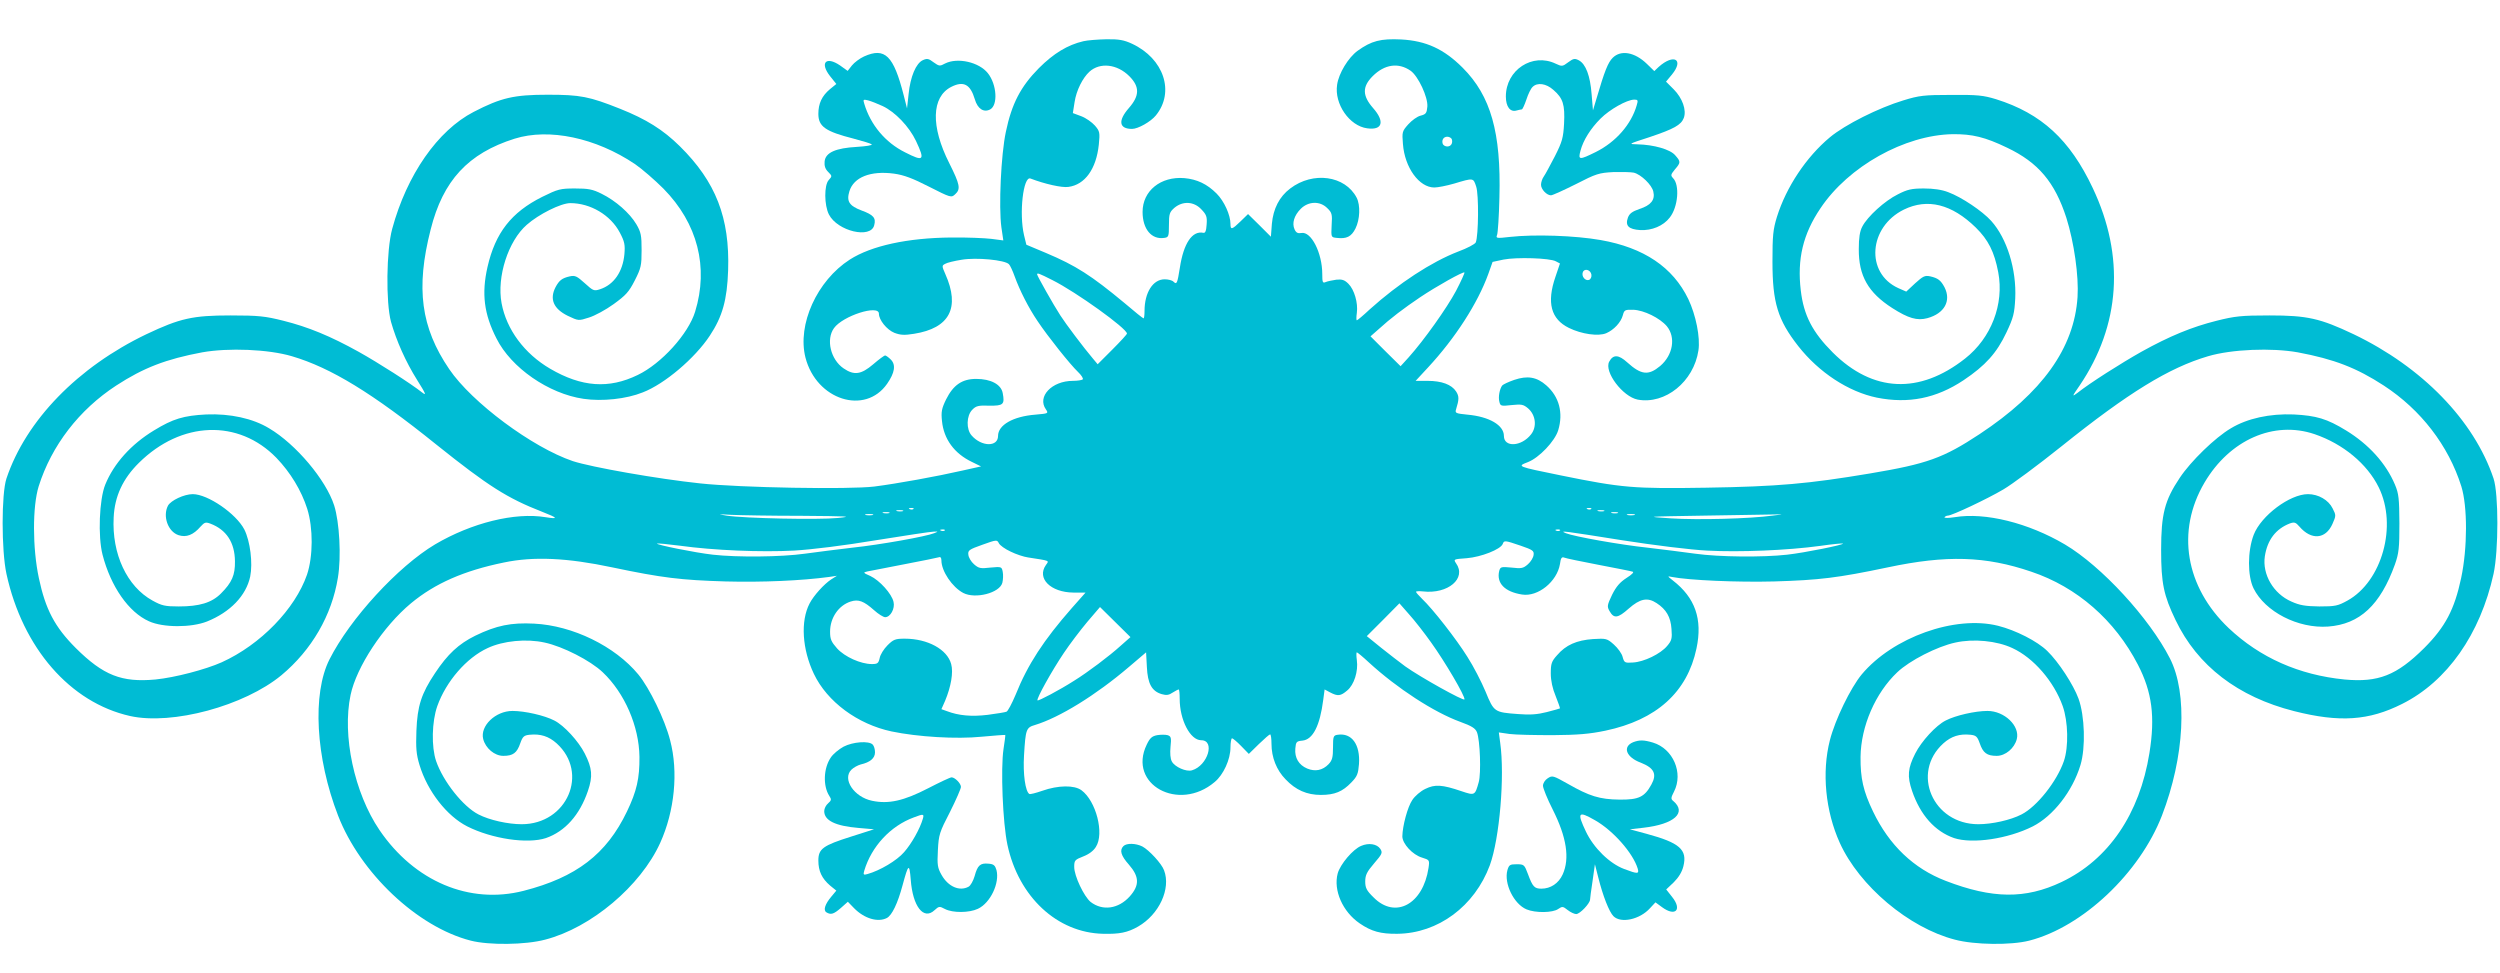 <?xml version="1.0" standalone="no"?>
<!DOCTYPE svg PUBLIC "-//W3C//DTD SVG 20010904//EN"
 "http://www.w3.org/TR/2001/REC-SVG-20010904/DTD/svg10.dtd">
<svg version="1.0" xmlns="http://www.w3.org/2000/svg"
 width="1280pt" height="498pt" viewBox="0 0 1280 498"
 preserveAspectRatio="xMidYMid meet">
<g transform="translate(0,498) scale(0.1,-0.1)"
fill="#00bcd4" stroke="none">
<path d="M5547 4769 c-81 -19 -152 -62 -228 -138 -93 -94 -139 -182 -169 -326
-25 -117 -37 -384 -23 -488 l10 -68 -61 8 c-34 4 -126 8 -206 7 -223 -2 -408
-42 -519 -113 -168 -108 -270 -333 -227 -502 56 -217 305 -296 418 -134 39 56
46 97 19 124 -12 12 -25 21 -29 21 -5 0 -32 -20 -61 -45 -62 -53 -98 -58 -152
-21 -66 45 -91 148 -49 206 45 63 230 122 230 74 0 -32 40 -82 79 -98 32 -12
51 -13 101 -5 182 29 237 133 160 306 -18 41 -18 43 -1 52 9 6 47 15 84 21 75
13 223 -1 243 -23 6 -6 19 -34 29 -62 26 -72 71 -161 118 -230 52 -78 167
-222 206 -259 17 -16 28 -33 25 -38 -3 -4 -26 -8 -51 -8 -108 0 -184 -81 -138
-146 14 -21 13 -21 -54 -27 -114 -9 -191 -53 -191 -109 0 -57 -84 -56 -135 2
-29 32 -27 102 3 132 19 20 32 23 87 21 72 -1 80 6 69 64 -8 45 -61 73 -136
73 -72 0 -117 -31 -154 -105 -23 -47 -26 -64 -21 -111 9 -92 63 -166 153 -209
l47 -23 -94 -21 c-131 -30 -335 -67 -452 -82 -130 -16 -688 -6 -892 16 -218
23 -557 83 -652 114 -207 70 -517 300 -633 471 -145 213 -172 414 -95 715 63
251 192 390 430 465 176 55 415 5 616 -130 35 -24 101 -81 146 -126 175 -178
232 -402 162 -630 -35 -114 -173 -266 -294 -324 -148 -72 -287 -62 -448 32
-132 77 -224 201 -249 336 -25 135 34 318 129 401 61 54 175 111 223 111 103
0 206 -61 253 -150 25 -47 28 -63 24 -111 -8 -90 -54 -157 -125 -180 -31 -10
-35 -8 -78 31 -40 36 -49 41 -77 35 -39 -9 -54 -20 -73 -56 -31 -61 -10 -110
63 -146 55 -26 55 -26 108 -9 30 9 87 40 127 69 62 45 78 62 108 121 32 63 35
76 35 155 0 76 -3 92 -27 133 -34 57 -105 120 -178 156 -46 23 -68 27 -136 27
-75 0 -87 -3 -168 -43 -158 -79 -240 -184 -280 -359 -31 -136 -18 -241 46
-366 75 -150 267 -283 446 -309 95 -14 219 -1 303 33 112 43 267 175 343 290
65 98 89 184 94 335 9 269 -63 453 -247 635 -86 85 -173 139 -306 192 -158 63
-204 72 -370 72 -173 0 -239 -15 -380 -88 -184 -95 -342 -322 -417 -599 -30
-110 -33 -376 -6 -476 28 -98 75 -204 134 -298 44 -70 49 -82 26 -64 -61 48
-224 152 -326 209 -144 80 -258 127 -386 159 -92 23 -125 27 -270 27 -194 0
-259 -15 -430 -96 -351 -168 -617 -441 -717 -739 -26 -78 -26 -368 0 -488 83
-380 326 -659 633 -728 216 -48 585 52 775 209 155 129 258 307 289 499 18
108 8 285 -19 370 -42 131 -196 314 -333 395 -84 51 -200 76 -322 71 -116 -6
-170 -22 -268 -82 -117 -71 -205 -169 -249 -277 -31 -76 -38 -266 -14 -359 42
-163 134 -295 238 -341 72 -33 216 -33 297 -1 119 48 200 132 221 230 14 69 0
181 -30 241 -42 81 -187 181 -264 181 -44 0 -112 -32 -127 -59 -28 -54 0 -133
54 -151 40 -13 76 1 113 44 20 22 26 24 50 15 82 -31 125 -96 126 -193 1 -70
-15 -108 -72 -165 -47 -47 -110 -66 -216 -66 -70 0 -87 4 -134 30 -131 72
-209 239 -199 426 5 108 47 198 129 279 217 215 510 225 704 26 72 -75 128
-167 158 -261 31 -99 30 -244 -1 -337 -61 -176 -238 -359 -437 -449 -83 -37
-239 -78 -339 -88 -173 -16 -267 21 -408 161 -108 108 -155 198 -189 358 -33
155 -33 367 -1 470 66 209 207 392 397 516 140 91 254 135 440 170 134 24 339
16 460 -20 199 -59 411 -188 740 -453 265 -212 363 -274 540 -343 82 -32 87
-39 18 -28 -157 26 -378 -29 -565 -139 -190 -113 -436 -381 -541 -589 -89
-176 -71 -503 44 -800 114 -294 406 -570 679 -640 93 -24 280 -22 381 5 236
61 489 275 589 495 74 163 94 364 51 526 -27 106 -106 268 -163 337 -120 145
-336 250 -533 260 -118 6 -193 -9 -302 -62 -85 -42 -141 -94 -206 -192 -70
-105 -90 -167 -95 -295 -3 -88 -1 -119 16 -175 41 -135 140 -261 244 -314 127
-64 309 -91 403 -60 98 34 173 118 215 241 26 76 22 117 -16 192 -32 63 -106
144 -156 169 -50 26 -151 49 -214 49 -87 0 -167 -77 -150 -144 12 -47 58 -86
103 -86 50 0 70 15 87 65 12 34 19 40 47 43 56 6 99 -8 139 -44 167 -151 54
-414 -179 -414 -70 0 -165 21 -221 50 -79 40 -181 169 -217 273 -25 73 -22
203 6 282 45 126 149 247 258 297 79 37 198 49 292 28 93 -20 234 -92 297
-152 112 -106 186 -276 188 -433 1 -110 -14 -176 -64 -280 -105 -219 -260
-337 -529 -406 -277 -71 -559 48 -738 311 -129 190 -192 485 -148 692 30 143
167 351 309 469 123 102 271 167 476 209 152 32 324 24 555 -25 257 -54 351
-65 580 -72 187 -5 390 4 530 23 l40 6 -30 -19 c-36 -24 -89 -82 -110 -123
-47 -90 -38 -234 22 -360 68 -143 224 -258 398 -295 134 -28 332 -40 461 -27
65 6 119 10 121 9 1 -2 -3 -34 -9 -72 -15 -100 -4 -378 20 -490 57 -267 255
-451 490 -456 83 -2 125 6 179 37 108 62 169 194 133 288 -12 34 -77 104 -111
122 -34 17 -81 18 -97 2 -21 -21 -13 -49 28 -95 54 -62 55 -106 4 -163 -58
-64 -139 -75 -200 -28 -34 28 -84 133 -84 179 0 34 3 37 46 54 29 11 53 29 65
49 44 68 1 235 -74 290 -37 27 -119 26 -201 -3 -32 -11 -62 -19 -66 -16 -20
13 -33 101 -27 198 8 133 11 142 56 155 125 38 311 152 482 298 l87 74 4 -75
c4 -85 25 -124 76 -139 24 -7 37 -5 56 8 14 9 28 16 31 16 3 0 5 -22 5 -48 0
-108 54 -212 110 -212 73 0 34 -130 -47 -154 -29 -9 -88 17 -103 45 -8 14 -10
43 -7 75 5 47 3 54 -15 60 -11 3 -35 3 -53 0 -27 -5 -38 -15 -54 -49 -98 -203
164 -347 348 -191 45 37 81 116 81 177 0 26 4 47 8 47 4 0 26 -18 47 -40 l39
-40 51 50 c28 27 54 50 58 50 4 0 7 -22 7 -48 0 -70 26 -135 72 -182 52 -55
109 -80 181 -80 71 0 111 17 156 64 30 31 35 44 39 94 7 100 -37 161 -109 150
-22 -3 -24 -8 -24 -65 0 -51 -4 -66 -23 -86 -30 -31 -68 -39 -109 -22 -43 18
-65 55 -61 102 3 35 6 38 36 41 54 5 90 76 107 209 l7 53 28 -15 c40 -21 54
-19 88 10 35 29 57 98 49 155 -3 22 -3 40 0 40 3 0 31 -23 62 -52 144 -132
333 -255 468 -304 58 -21 77 -33 85 -53 16 -41 22 -211 9 -256 -19 -68 -20
-69 -88 -46 -100 34 -136 36 -185 12 -24 -11 -54 -37 -67 -57 -24 -35 -50
-132 -51 -186 0 -38 53 -95 101 -109 38 -12 39 -12 33 -53 -28 -186 -170 -263
-281 -151 -36 35 -43 49 -43 82 0 32 8 49 45 92 42 49 45 55 32 75 -17 25 -59
32 -98 15 -42 -17 -107 -94 -120 -141 -23 -86 25 -196 113 -256 60 -41 107
-54 192 -53 209 2 396 141 474 351 50 138 77 456 53 627 l-7 53 55 -8 c31 -4
130 -6 221 -6 128 1 189 6 270 23 261 55 419 197 466 421 32 150 -7 260 -121
348 -29 23 -29 23 -5 18 87 -17 336 -28 524 -23 231 7 324 18 581 72 302 64
500 58 735 -22 235 -79 428 -248 546 -476 73 -141 89 -267 59 -453 -50 -312
-210 -546 -450 -660 -185 -88 -354 -86 -593 6 -164 63 -289 182 -372 355 -50
104 -65 170 -64 280 2 157 76 327 188 433 63 60 204 132 297 152 94 21 213 9
292 -28 109 -50 213 -171 258 -297 28 -79 31 -209 6 -282 -36 -104 -138 -233
-217 -273 -56 -29 -151 -50 -221 -50 -233 0 -346 263 -179 414 40 36 83 50
139 44 28 -3 35 -9 47 -43 17 -50 37 -65 87 -65 45 0 91 39 103 86 17 67 -63
144 -150 144 -63 0 -164 -23 -214 -49 -50 -25 -124 -106 -156 -169 -38 -75
-42 -116 -16 -192 42 -123 117 -207 215 -241 94 -31 276 -4 403 60 104 53 203
179 244 314 27 89 22 252 -10 340 -26 71 -102 188 -160 244 -51 50 -161 106
-252 129 -220 55 -539 -59 -698 -249 -57 -69 -136 -231 -163 -337 -42 -164
-23 -363 51 -526 100 -220 353 -434 589 -495 101 -27 288 -29 381 -5 273 70
565 346 679 640 116 301 133 625 41 805 -105 206 -350 472 -537 583 -188 111
-409 166 -565 140 -32 -5 -55 -5 -52 0 3 4 11 8 17 8 21 0 203 86 284 134 43
25 177 124 298 221 343 275 550 402 750 461 121 36 326 44 460 20 186 -35 300
-79 440 -170 190 -124 331 -307 397 -516 32 -103 32 -315 -1 -470 -34 -160
-81 -250 -189 -358 -141 -140 -235 -177 -408 -161 -233 23 -433 112 -593 263
-222 211 -270 497 -124 745 129 219 355 319 564 248 146 -50 269 -152 328
-272 97 -196 17 -482 -160 -580 -49 -27 -62 -30 -144 -30 -72 1 -101 6 -143
25 -92 40 -150 139 -136 232 13 84 56 140 128 168 23 8 30 6 49 -16 61 -71
134 -65 169 13 19 43 19 45 1 80 -21 43 -73 73 -126 73 -93 0 -240 -110 -278
-208 -32 -84 -32 -210 -1 -274 59 -120 228 -207 382 -196 162 12 267 110 342
318 20 57 23 83 23 210 -1 127 -3 152 -23 199 -46 109 -134 206 -250 277 -98
60 -152 76 -268 82 -122 5 -238 -20 -322 -71 -80 -47 -205 -168 -262 -254 -77
-115 -95 -186 -95 -368 0 -172 13 -233 74 -360 112 -234 319 -393 607 -466
233 -59 382 -49 553 37 230 115 400 357 468 666 26 120 26 410 0 488 -100 298
-366 571 -717 739 -171 81 -236 96 -430 96 -145 0 -178 -4 -270 -27 -128 -32
-242 -79 -386 -159 -103 -58 -264 -160 -328 -211 -28 -21 -28 -19 11 37 210
310 233 663 68 1012 -117 248 -263 382 -495 455 -66 20 -94 23 -230 22 -139 0
-164 -3 -245 -28 -126 -38 -298 -124 -376 -189 -121 -101 -223 -254 -271 -407
-20 -65 -23 -96 -23 -230 0 -209 27 -298 132 -432 106 -135 257 -234 403 -264
161 -32 303 -4 443 89 112 75 170 139 220 245 36 76 41 98 45 174 7 148 -42
307 -123 397 -45 50 -152 122 -220 147 -33 13 -76 19 -125 19 -63 0 -84 -5
-133 -30 -67 -33 -156 -114 -182 -165 -13 -24 -18 -58 -18 -115 -1 -137 48
-223 171 -302 83 -53 128 -66 180 -52 88 24 123 89 88 158 -19 36 -34 47 -73
56 -28 6 -37 1 -78 -36 l-45 -42 -41 18 c-169 77 -152 313 29 402 121 59 245
28 368 -92 64 -63 95 -124 115 -229 31 -163 -36 -337 -170 -442 -234 -184
-472 -173 -677 31 -104 104 -149 190 -164 318 -19 160 11 288 101 421 143 214
431 375 677 379 100 1 166 -15 278 -69 160 -76 245 -177 304 -360 39 -124 64
-297 57 -405 -17 -261 -181 -490 -502 -702 -185 -122 -268 -152 -560 -201
-316 -53 -472 -67 -840 -73 -370 -6 -430 -1 -744 63 -226 46 -225 46 -168 68
57 22 138 107 155 163 27 89 5 172 -61 230 -49 43 -96 51 -164 28 -29 -10 -57
-23 -62 -29 -13 -18 -21 -59 -14 -84 5 -21 9 -22 62 -16 51 5 60 4 85 -17 39
-34 46 -94 15 -133 -49 -63 -139 -68 -139 -8 0 55 -75 99 -187 109 -60 6 -64
8 -58 27 16 52 16 67 0 92 -23 35 -73 54 -146 54 l-61 0 63 68 c141 152 255
330 309 479 l22 62 56 12 c66 13 238 8 268 -9 l21 -11 -23 -68 c-46 -133 -23
-217 69 -262 65 -32 151 -44 191 -27 39 17 75 55 85 92 7 27 11 29 53 28 55
-2 136 -42 172 -84 47 -57 32 -148 -34 -204 -60 -50 -97 -46 -169 19 -44 40
-72 41 -92 3 -27 -51 69 -179 146 -194 141 -26 287 92 311 252 10 66 -13 181
-52 263 -79 163 -227 263 -449 302 -131 23 -338 30 -464 16 -69 -8 -73 -7 -66
10 4 10 10 97 12 193 9 331 -44 519 -188 663 -96 96 -187 138 -315 145 -105 5
-152 -7 -223 -58 -48 -35 -97 -116 -105 -174 -15 -98 63 -211 154 -223 79 -11
91 35 30 104 -55 63 -56 109 -2 163 61 61 132 71 194 28 39 -27 90 -136 86
-184 -3 -33 -7 -39 -34 -46 -18 -4 -46 -25 -64 -45 -31 -35 -32 -39 -27 -100
9 -121 83 -223 161 -223 17 0 63 9 101 20 100 30 98 30 113 -15 14 -41 12
-251 -2 -286 -4 -9 -44 -30 -90 -47 -137 -53 -304 -162 -453 -296 -33 -31 -63
-56 -66 -56 -3 0 -3 17 0 38 7 51 -13 119 -43 149 -20 20 -33 24 -62 21 -20
-3 -45 -8 -54 -12 -16 -7 -18 -2 -18 41 0 108 -57 220 -107 210 -18 -3 -27 1
-35 19 -14 31 -2 71 32 105 39 39 99 41 136 3 23 -22 26 -31 22 -87 -3 -62 -3
-62 26 -65 50 -6 75 6 96 48 23 46 26 119 6 158 -59 113 -223 136 -340 47 -56
-42 -87 -104 -94 -181 l-5 -66 -58 58 -59 58 -38 -37 c-44 -43 -52 -45 -52
-14 0 46 -32 117 -71 156 -49 49 -100 73 -165 79 -121 10 -214 -65 -214 -173
0 -88 46 -143 111 -133 22 3 24 7 24 66 0 57 3 66 28 88 43 36 100 33 138 -8
26 -27 30 -38 27 -77 -2 -34 -7 -45 -17 -43 -57 12 -101 -54 -120 -178 -13
-82 -16 -89 -33 -72 -7 7 -27 12 -45 12 -60 0 -103 -68 -103 -162 0 -21 -2
-38 -5 -38 -3 0 -47 35 -97 78 -171 142 -249 192 -403 257 l-100 42 -12 49
c-26 111 -4 304 33 290 73 -28 161 -48 194 -43 85 11 143 92 156 217 6 61 5
68 -20 97 -15 17 -46 39 -70 48 l-43 16 9 57 c9 59 41 123 76 155 54 49 142
39 204 -23 54 -54 53 -100 -2 -163 -57 -65 -51 -107 16 -107 31 0 96 37 122
69 98 120 41 291 -122 367 -41 19 -67 24 -131 23 -44 -1 -97 -5 -118 -10z
m1886 -501 c7 -21 -4 -38 -23 -38 -10 0 -20 6 -23 13 -7 20 4 37 23 37 10 0
20 -6 23 -12z m715 -694 c2 -12 -4 -24 -12 -27 -19 -7 -40 18 -32 39 8 22 40
13 44 -12z m-693 -83 c-47 -88 -164 -253 -243 -341 l-41 -45 -77 76 -77 77 41
36 c61 56 130 108 213 164 85 57 221 133 227 127 2 -2 -17 -44 -43 -94z
m-2067 55 c122 -61 382 -248 382 -274 0 -4 -34 -41 -75 -82 l-75 -75 -25 30
c-46 54 -140 179 -166 220 -34 52 -119 203 -119 210 0 9 9 6 78 -29z m-711
-1172 c-3 -3 -12 -4 -19 -1 -8 3 -5 6 6 6 11 1 17 -2 13 -5z m3470 0 c-3 -3
-12 -4 -19 -1 -8 3 -5 6 6 6 11 1 17 -2 13 -5z m-3524 -11 c-7 -2 -21 -2 -30
0 -10 3 -4 5 12 5 17 0 24 -2 18 -5z m3590 0 c-7 -2 -21 -2 -30 0 -10 3 -4 5
12 5 17 0 24 -2 18 -5z m-3660 -10 c-7 -2 -21 -2 -30 0 -10 3 -4 5 12 5 17 0
24 -2 18 -5z m3730 0 c-7 -2 -21 -2 -30 0 -10 3 -4 5 12 5 17 0 24 -2 18 -5z
m-4179 -14 c240 -2 267 -3 186 -11 -101 -10 -478 -2 -570 12 -49 8 -46 8 24 4
43 -2 205 -5 360 -5z m364 4 c-10 -2 -26 -2 -35 0 -10 3 -2 5 17 5 19 0 27 -2
18 -5z m3900 0 c-10 -2 -26 -2 -35 0 -10 3 -2 5 17 5 19 0 27 -2 18 -5z m707
-3 c-116 -16 -382 -23 -520 -14 -137 9 -134 9 170 14 171 3 333 6 360 6 50 1
50 1 -10 -6z m-4238 -76 c-3 -3 -12 -4 -19 -1 -8 3 -5 6 6 6 11 1 17 -2 13 -5z
m3150 0 c-3 -3 -12 -4 -19 -1 -8 3 -5 6 6 6 11 1 17 -2 13 -5z m-3204 -14
c-42 -17 -277 -59 -418 -74 -77 -9 -187 -23 -245 -31 -121 -17 -346 -19 -470
-5 -90 10 -293 51 -286 57 2 2 55 -3 117 -11 173 -24 417 -34 584 -25 90 5
258 26 420 53 149 24 281 44 295 44 25 1 25 1 3 -8z m3522 -36 c166 -26 352
-49 435 -53 165 -9 411 1 579 24 62 9 115 14 117 12 7 -6 -196 -47 -286 -57
-124 -14 -349 -12 -470 5 -58 8 -168 22 -245 31 -141 15 -376 57 -418 74 -36
15 -14 12 288 -36z m-3131 -58 c28 -14 68 -27 89 -30 116 -18 109 -15 92 -39
-48 -68 24 -140 141 -141 l62 0 -70 -79 c-144 -164 -226 -289 -288 -444 -19
-45 -40 -85 -47 -87 -7 -3 -51 -10 -96 -16 -83 -10 -149 -4 -209 19 l-28 10
19 43 c30 72 43 145 31 188 -20 75 -120 130 -238 130 -48 0 -58 -4 -88 -34
-19 -19 -37 -48 -40 -65 -6 -27 -11 -31 -40 -31 -57 0 -139 37 -178 80 -30 34
-36 47 -36 86 0 70 43 134 105 154 40 13 67 3 120 -44 22 -20 48 -36 57 -36
27 0 51 44 43 78 -9 42 -72 111 -119 133 -37 16 -38 18 -16 23 14 3 99 19 190
37 91 17 171 34 178 36 7 3 12 -3 12 -16 0 -55 55 -137 112 -167 62 -32 186 0
200 52 4 16 5 41 2 56 -5 27 -7 27 -63 22 -51 -6 -60 -4 -84 17 -15 13 -28 35
-29 49 -3 22 4 27 72 51 72 26 75 26 84 8 5 -11 32 -30 60 -43z m2612 30 c61
-21 69 -26 66 -47 -1 -13 -14 -35 -29 -48 -24 -21 -33 -23 -84 -17 -53 5 -57
4 -63 -17 -15 -62 27 -107 117 -121 81 -13 179 66 194 156 4 31 9 38 22 33 9
-4 88 -20 176 -37 88 -17 166 -32 174 -35 9 -2 -4 -15 -31 -32 -34 -22 -53
-44 -74 -86 -25 -53 -27 -60 -13 -84 22 -39 42 -37 98 13 58 51 96 59 143 28
49 -32 72 -71 76 -132 4 -49 1 -60 -22 -87 -34 -41 -119 -82 -175 -85 -42 -3
-45 -1 -53 28 -4 18 -25 46 -45 64 -35 31 -39 32 -107 28 -83 -6 -139 -30
-184 -83 -28 -31 -32 -43 -32 -93 0 -37 9 -78 25 -116 13 -33 23 -61 22 -63
-2 -1 -32 -10 -68 -19 -47 -12 -85 -15 -146 -10 -122 9 -124 10 -167 115 -21
50 -62 130 -93 178 -56 90 -177 245 -232 297 -17 17 -31 32 -31 36 0 3 16 4
35 2 129 -15 225 67 170 144 -14 21 -13 21 55 26 73 6 173 45 184 73 7 19 10
19 92 -9z m-459 -495 c70 -97 176 -277 171 -292 -3 -10 -226 114 -303 169 -27
20 -83 63 -123 95 l-74 60 84 84 83 84 50 -57 c28 -31 78 -95 112 -143z
m-1590 -18 c-56 -51 -169 -136 -237 -178 -75 -48 -183 -105 -188 -101 -7 7 73
151 135 243 30 45 84 116 120 159 l65 76 78 -77 78 -77 -51 -45z"/>
<path d="M4424 4691 c-22 -10 -50 -31 -62 -46 l-22 -28 -39 28 c-72 49 -105
14 -51 -55 l32 -40 -32 -26 c-42 -35 -60 -74 -60 -127 0 -65 36 -90 181 -127
46 -12 88 -25 92 -29 5 -5 -29 -10 -75 -13 -109 -6 -162 -29 -166 -75 -2 -22
3 -38 18 -53 21 -21 21 -22 3 -42 -24 -26 -23 -129 1 -176 44 -86 215 -126
232 -55 10 37 -4 53 -64 75 -64 24 -79 47 -63 99 22 72 109 106 228 90 51 -7
96 -24 180 -67 110 -56 114 -57 133 -39 30 27 25 50 -30 160 -95 188 -91 338
10 390 63 32 98 14 121 -63 14 -49 46 -70 79 -52 40 22 34 127 -12 185 -45 57
-155 82 -219 50 -27 -15 -31 -14 -59 6 -25 19 -33 21 -55 11 -35 -16 -64 -84
-73 -174 l-8 -73 -17 67 c-52 204 -96 247 -203 199z m95 -254 c64 -30 136
-105 171 -179 47 -100 40 -107 -56 -58 -101 50 -177 141 -209 249 -7 22 -5 23
20 17 15 -4 48 -17 74 -29z"/>
<path d="M8257 4684 c-24 -24 -41 -66 -83 -209 l-18 -60 -7 83 c-7 94 -30 154
-65 173 -21 11 -28 10 -55 -10 -29 -22 -32 -22 -64 -7 -119 57 -255 -32 -255
-168 0 -52 22 -81 54 -72 12 3 24 6 28 6 3 0 14 23 23 50 9 28 23 57 32 65 24
24 69 18 106 -15 50 -43 60 -76 55 -173 -4 -72 -9 -92 -47 -167 -24 -46 -49
-93 -57 -104 -8 -11 -14 -30 -14 -42 0 -23 29 -54 51 -54 8 0 65 26 127 57
105 54 119 58 193 62 43 1 90 0 104 -3 37 -9 93 -63 100 -97 10 -42 -12 -70
-71 -89 -37 -13 -51 -23 -59 -44 -15 -42 3 -60 63 -64 59 -3 118 21 151 64 43
54 52 167 17 202 -13 14 -12 18 9 44 31 36 31 40 2 73 -25 30 -109 54 -192 56
-50 1 -50 1 61 37 125 42 161 62 175 98 15 40 -7 102 -52 147 l-39 39 30 36
c64 78 10 109 -68 39 l-22 -21 -38 37 c-62 60 -133 73 -175 31z m123 -243
c-28 -98 -107 -188 -209 -239 -85 -42 -92 -42 -79 6 14 54 52 114 103 165 47
47 134 96 172 97 19 0 21 -3 13 -29z"/>
<path d="M8362 1180 c-56 -23 -37 -77 39 -105 68 -27 84 -58 54 -112 -35 -64
-65 -78 -163 -77 -102 1 -155 18 -265 81 -75 42 -79 44 -103 28 -13 -8 -24
-25 -24 -38 0 -12 22 -67 50 -122 71 -141 88 -250 51 -332 -21 -46 -62 -73
-109 -73 -36 0 -45 10 -69 75 -18 48 -20 50 -58 50 -34 0 -39 -3 -47 -30 -19
-68 33 -174 98 -201 45 -19 134 -18 162 2 21 14 24 14 48 -5 15 -12 35 -21 44
-21 19 0 69 53 71 73 0 7 6 50 13 97 l12 85 17 -67 c24 -96 56 -177 78 -199
38 -38 135 -17 187 41 l28 30 34 -25 c68 -50 104 -13 51 53 l-30 38 39 37 c25
25 42 53 49 82 21 85 -19 120 -189 166 l-85 23 70 8 c157 18 223 77 152 137
-13 10 -12 17 4 48 49 96 -5 220 -108 251 -47 14 -69 14 -101 2z m-195 -400
c93 -53 194 -168 218 -247 8 -28 1 -29 -70 -2 -74 28 -155 107 -195 191 -47
99 -40 108 47 58z"/>
<path d="M4319 1157 c-24 -13 -54 -38 -65 -55 -38 -55 -41 -146 -8 -197 12
-18 11 -23 -6 -38 -11 -9 -20 -27 -20 -40 0 -48 57 -76 175 -86 l80 -7 -116
-37 c-146 -46 -169 -63 -169 -123 0 -54 18 -92 60 -128 l32 -26 -25 -30 c-33
-39 -43 -70 -26 -81 23 -14 37 -10 74 22 l36 32 32 -33 c52 -53 122 -74 168
-50 26 14 55 74 80 167 30 111 35 115 42 29 10 -137 66 -209 122 -156 22 20
25 21 53 6 40 -21 125 -20 169 1 64 30 112 132 95 198 -7 24 -14 31 -41 33
-42 4 -56 -8 -71 -64 -7 -24 -21 -49 -31 -54 -46 -25 -104 0 -138 60 -21 37
-23 51 -19 127 4 79 8 92 62 196 31 62 56 119 56 128 0 18 -31 49 -48 49 -7 0
-60 -25 -120 -56 -124 -64 -202 -82 -287 -64 -92 19 -154 111 -106 159 11 11
33 23 48 27 48 11 73 32 73 62 0 16 -5 33 -12 40 -20 20 -101 14 -149 -11z
m406 -369 c-15 -52 -58 -128 -96 -171 -37 -43 -123 -94 -187 -112 -21 -6 -23
-4 -17 17 37 124 134 229 254 273 50 19 53 18 46 -7z"/>
</g>
</svg>
